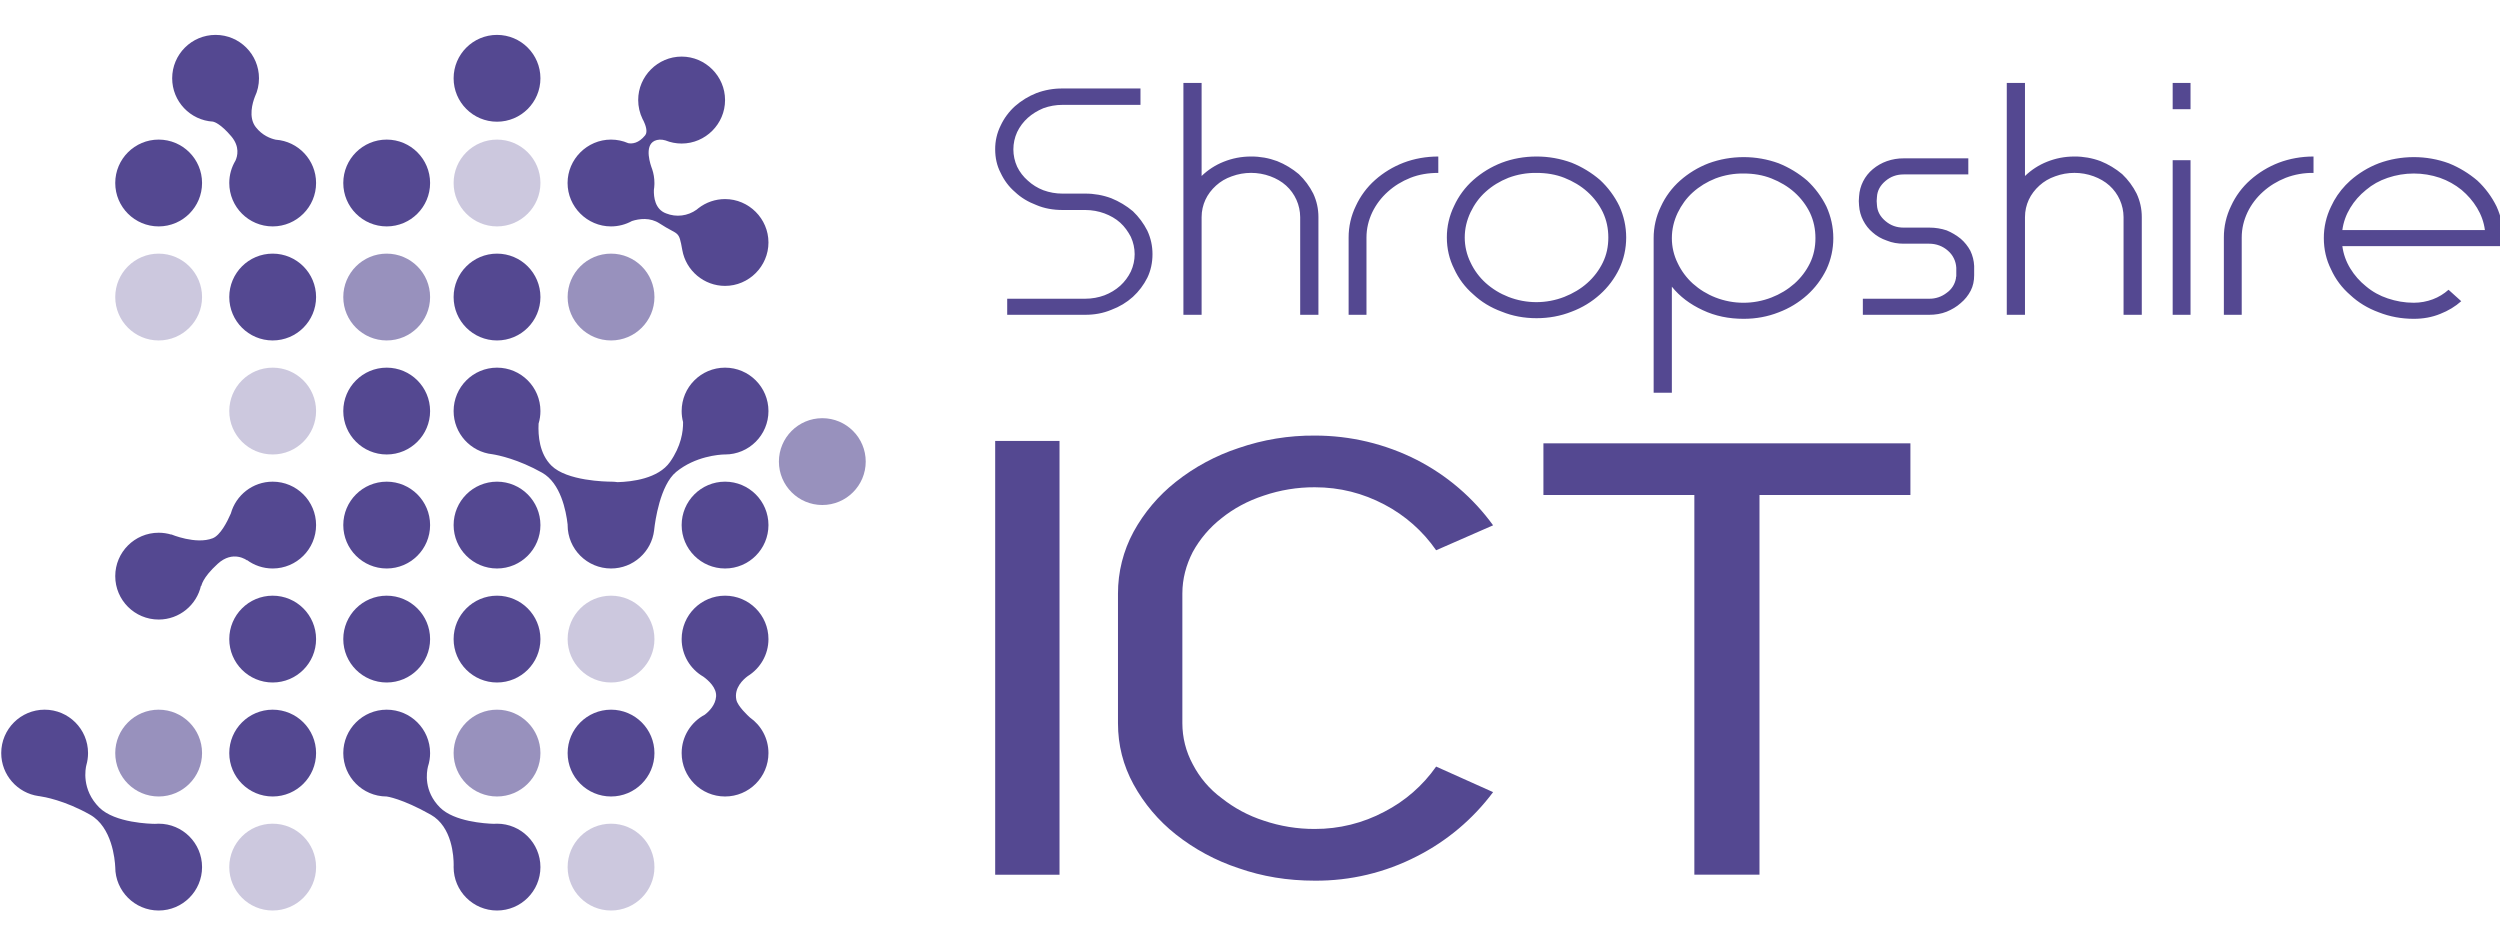 <?xml version="1.0" encoding="UTF-8" standalone="no"?>
<!DOCTYPE svg PUBLIC "-//W3C//DTD SVG 1.1//EN" "http://www.w3.org/Graphics/SVG/1.1/DTD/svg11.dtd">
<svg width="100%" height="100%" viewBox="0 0 96 36" version="1.1" xmlns="http://www.w3.org/2000/svg" xmlns:xlink="http://www.w3.org/1999/xlink" xml:space="preserve" xmlns:serif="http://www.serif.com/" style="fill-rule:evenodd;clip-rule:evenodd;stroke-linejoin:round;stroke-miterlimit:2;">
    <g transform="matrix(0.338,0,0,0.338,-52.511,-150.536)">
        <g transform="matrix(1,0,0,1,0,143.278)">
            <path d="M224.778,382.721C227.5,382.721 229.709,384.929 229.709,387.652C229.709,390.375 227.5,392.583 224.778,392.583C222.055,392.583 219.846,390.375 219.846,387.652C219.846,384.929 222.055,382.721 224.778,382.721ZM186.336,382.721C189.059,382.721 191.268,384.929 191.268,387.652C191.268,390.375 189.059,392.583 186.336,392.583C183.613,392.583 181.405,390.375 181.405,387.652C181.405,384.929 183.613,382.721 186.336,382.721ZM186.336,369.77C189.059,369.77 191.268,371.979 191.268,374.702C191.268,377.424 189.059,379.633 186.336,379.633C183.613,379.633 181.405,377.424 181.405,374.702C181.405,371.979 183.613,369.77 186.336,369.77ZM211.824,369.77C214.547,369.77 216.756,371.979 216.756,374.702C216.756,377.424 214.547,379.633 211.824,379.633C209.102,379.633 206.893,377.424 206.893,374.702C206.893,371.979 209.102,369.77 211.824,369.77ZM199.29,369.77C202.012,369.77 204.221,371.979 204.221,374.702C204.221,377.424 202.012,379.633 199.29,379.633C196.567,379.633 194.358,377.424 194.358,374.702C194.358,371.979 196.567,369.77 199.29,369.77ZM211.824,356.817C214.547,356.817 216.756,359.026 216.756,361.748C216.756,364.471 214.547,366.68 211.824,366.68C209.102,366.68 206.893,364.471 206.893,361.748C206.893,359.026 209.102,356.817 211.824,356.817ZM237.731,356.817C240.454,356.817 242.662,359.026 242.662,361.748C242.662,364.471 240.454,366.68 237.731,366.68C235.008,366.68 232.8,364.471 232.8,361.748C232.8,359.026 235.008,356.817 237.731,356.817ZM199.29,356.817C202.012,356.817 204.221,359.026 204.221,361.748C204.221,364.471 202.012,366.68 199.29,366.68C196.567,366.68 194.358,364.471 194.358,361.748C194.358,359.026 196.567,356.817 199.29,356.817ZM199.29,343.864C202.012,343.864 204.221,346.072 204.221,348.795C204.221,351.518 202.012,353.727 199.29,353.727C196.567,353.727 194.358,351.518 194.358,348.795C194.358,346.072 196.567,343.864 199.29,343.864ZM186.336,330.91C189.059,330.91 191.268,333.119 191.268,335.842C191.268,338.565 189.059,340.773 186.336,340.773C183.613,340.773 181.405,338.565 181.405,335.842C181.405,333.119 183.613,330.91 186.336,330.91ZM211.824,330.91C214.547,330.91 216.756,333.119 216.756,335.842C216.756,338.565 214.547,340.773 211.824,340.773C209.102,340.773 206.893,338.565 206.893,335.842C206.893,333.119 209.102,330.91 211.824,330.91ZM173.383,317.954C176.106,317.954 178.314,320.163 178.314,322.885C178.314,325.608 176.106,327.817 173.383,327.817C170.66,327.817 168.451,325.608 168.451,322.885C168.451,320.163 170.66,317.954 173.383,317.954ZM199.29,317.954C202.012,317.954 204.221,320.163 204.221,322.885C204.221,325.608 202.012,327.817 199.29,327.817C196.567,327.817 194.358,325.608 194.358,322.885C194.358,320.163 196.567,317.954 199.29,317.954ZM211.824,306.059C214.547,306.059 216.756,308.267 216.756,310.99C216.756,313.713 214.547,315.922 211.824,315.922C209.102,315.922 206.893,313.713 206.893,310.99C206.893,308.267 209.102,306.059 211.824,306.059Z" style="fill:rgb(84,72,145);fill-rule:nonzero;"/>
        </g>
        <g transform="matrix(1,0,0,1,0,156.232)">
            <path d="M199.257,379.629C196.552,379.611 194.358,377.409 194.358,374.698C194.358,371.975 196.567,369.767 199.29,369.767C202.012,369.767 204.221,371.975 204.221,374.698C204.221,375.23 204.137,375.744 203.979,376.225C203.818,376.892 203.489,379.026 205.345,380.882C206.956,382.49 210.479,382.705 211.457,382.735C211.579,382.726 211.702,382.72 211.824,382.72C214.547,382.72 216.756,384.929 216.756,387.651C216.756,390.374 214.547,392.583 211.824,392.583C209.102,392.583 206.893,390.374 206.893,387.651C206.893,387.574 206.896,387.493 206.899,387.415C206.902,386.489 206.746,383.072 204.293,381.695C201.017,379.848 199.29,379.629 199.29,379.629L199.257,379.629ZM159.739,379.582C157.345,379.247 155.498,377.185 155.498,374.698C155.498,371.975 157.707,369.767 160.43,369.767C163.152,369.767 165.361,371.975 165.361,374.698C165.361,375.173 165.295,375.63 165.17,376.064C165.077,376.434 164.584,378.828 166.634,380.882C168.413,382.654 172.507,382.735 172.962,382.738C173.102,382.726 173.242,382.72 173.383,382.72C176.106,382.72 178.314,384.929 178.314,387.651C178.314,390.374 176.106,392.583 173.383,392.583C170.663,392.583 168.454,390.374 168.451,387.654C168.41,386.782 168.09,383.102 165.585,381.695C162.692,380.063 160.346,379.665 159.841,379.594L159.739,379.582ZM240.561,370.66C241.832,371.551 242.662,373.027 242.662,374.698C242.662,377.421 240.454,379.629 237.731,379.629C235.008,379.629 232.8,377.421 232.8,374.698C232.8,372.806 233.87,371.159 235.436,370.334C235.977,369.91 236.637,369.211 236.712,368.278C236.793,367.28 235.839,366.434 235.268,366.019C233.792,365.167 232.8,363.574 232.8,361.748C232.8,359.025 235.008,356.816 237.731,356.816C240.454,356.816 242.662,359.025 242.662,361.748C242.662,363.523 241.721,365.08 240.313,365.95C239.808,366.32 238.723,367.295 239.016,368.652C239.172,369.381 240.355,370.475 240.561,370.66ZM181.584,347.476C182.161,345.393 184.071,343.863 186.336,343.863C189.059,343.863 191.268,346.072 191.268,348.794C191.268,351.517 189.059,353.726 186.336,353.726C185.245,353.726 184.235,353.37 183.416,352.766L183.425,352.805C183.425,352.805 181.844,351.58 180.075,353.209C178.302,354.832 178.234,355.719 178.234,355.719L178.198,355.66C177.711,357.871 175.738,359.527 173.383,359.527C170.66,359.527 168.451,357.318 168.451,354.596C168.451,351.873 170.66,349.664 173.383,349.664C173.882,349.664 174.363,349.739 174.818,349.876L174.803,349.849C174.803,349.849 177.609,351.036 179.522,350.292C180.38,349.957 181.148,348.481 181.584,347.476ZM232.961,337.093C232.856,336.693 232.8,336.274 232.8,335.841C232.8,333.118 235.008,330.91 237.731,330.91C240.454,330.91 242.662,333.118 242.662,335.841C242.662,338.564 240.454,340.773 237.731,340.773L237.629,340.773C237.076,340.79 234.363,340.967 232.181,342.751C230.337,344.26 229.784,348.406 229.688,349.243C229.685,349.293 229.679,349.341 229.673,349.389L229.673,349.392C229.377,351.831 227.297,353.726 224.778,353.726C222.055,353.726 219.846,351.517 219.846,348.794L219.846,348.726C219.67,347.168 219.051,344.03 216.947,342.844C214.23,341.316 211.989,340.856 211.295,340.746C208.824,340.48 206.893,338.384 206.893,335.841C206.893,333.118 209.102,330.91 211.824,330.91C214.547,330.91 216.756,333.118 216.756,335.841C216.756,336.337 216.684,336.812 216.547,337.264C216.475,338.659 216.648,340.686 217.996,342.031C219.757,343.791 224.228,343.86 224.796,343.863L224.855,343.863C225.08,343.866 225.301,343.887 225.516,343.917C227.136,343.875 230.14,343.528 231.479,341.624C232.737,339.837 232.979,338.172 232.961,337.093ZM228.358,302.66C228.032,301.987 227.862,301.249 227.862,300.505C227.862,297.797 230.089,295.57 232.797,295.57C235.504,295.57 237.731,297.797 237.731,300.505L237.731,300.517C237.731,303.222 235.504,305.448 232.8,305.448C232.166,305.448 231.538,305.326 230.952,305.09C230.74,305.027 230.522,304.997 230.301,305.003C228.502,305.117 229.088,307.313 229.354,308.093L229.452,308.365C229.617,308.858 229.706,309.385 229.706,309.931L229.703,310.108C229.697,310.311 229.676,310.511 229.646,310.712C229.62,311.524 229.766,312.92 231.027,313.383C232.184,313.85 233.502,313.685 234.512,312.953L234.703,312.795C235.57,312.122 236.634,311.758 237.731,311.758C240.436,311.758 242.662,313.984 242.662,316.689C242.662,319.394 240.436,321.621 237.731,321.621C235.349,321.621 233.29,319.896 232.874,317.55C232.459,315.204 232.477,315.96 230.301,314.531C229.207,313.811 227.973,313.99 227.157,314.25C226.428,314.651 225.609,314.863 224.778,314.863L224.772,314.863C222.067,314.863 219.84,312.636 219.84,309.931C219.84,307.227 222.067,305 224.772,305C225.447,305 226.114,305.137 226.732,305.406C227.193,305.493 227.916,305.424 228.654,304.516C228.989,304.103 228.672,303.293 228.481,302.893C228.439,302.815 228.397,302.737 228.358,302.66ZM179.561,302.959C176.972,302.809 174.919,300.66 174.919,298.036C174.919,295.313 177.128,293.105 179.851,293.105C182.573,293.105 184.782,295.313 184.782,298.036C184.782,298.783 184.615,299.495 184.316,300.128C184.059,300.789 183.545,302.457 184.411,303.577C185.15,304.534 186.097,304.883 186.686,305.012C189.244,305.191 191.268,307.328 191.268,309.931C191.268,312.654 189.059,314.863 186.336,314.863C183.613,314.863 181.405,312.654 181.405,309.931C181.405,309.005 181.662,308.135 182.107,307.394C182.331,306.91 182.639,305.813 181.626,304.62C180.442,303.225 179.725,302.995 179.561,302.959Z" style="fill:rgb(84,72,145);fill-rule:nonzero;"/>
        </g>
    </g>
    <g transform="matrix(0.338,0,0,0.338,-52.511,-150.536)">
        <g transform="matrix(1,0,0,1,0,158.329)">
            <path d="M421.471,313.184C421.591,312.273 421.902,311.427 422.371,310.656C422.84,309.882 423.426,309.215 424.164,308.618C424.869,308.02 425.688,307.562 426.624,307.246C428.549,306.594 430.632,306.594 432.557,307.246C433.453,307.562 434.275,308.02 435.016,308.618C435.719,309.215 436.304,309.882 436.771,310.656C437.24,311.427 437.551,312.273 437.667,313.184L421.471,313.184M432.595,322.704C433.492,322.354 434.311,321.861 434.977,321.263L433.534,319.963C433.026,320.42 432.401,320.806 431.738,321.051C431.074,321.299 430.333,321.439 429.592,321.439C428.537,321.439 427.562,321.263 426.624,320.946C425.724,320.65 424.89,320.187 424.164,319.577C423.453,319.009 422.843,318.319 422.371,317.539C421.896,316.768 421.591,315.907 421.471,315.01L439.739,315.01C439.777,314.834 439.777,314.697 439.777,314.553L439.777,314.096C439.777,312.832 439.502,311.639 438.997,310.515C438.456,309.407 437.715,308.405 436.813,307.562C435.844,306.738 434.75,306.071 433.57,305.596C432.297,305.13 430.949,304.891 429.592,304.894C428.187,304.894 426.86,305.139 425.611,305.596C424.421,306.053 423.324,306.72 422.371,307.562C422.189,307.724 422.012,307.894 421.845,308.071C421.16,308.788 420.599,309.613 420.186,310.515C419.642,311.63 419.361,312.856 419.367,314.096C419.367,315.363 419.639,316.556 420.186,317.644C420.694,318.77 421.435,319.754 422.371,320.561C423.267,321.403 424.361,322.07 425.611,322.527C426.86,323.02 428.187,323.265 429.592,323.265C430.644,323.265 431.66,323.089 432.595,322.704M296.072,337.946C293.483,338.798 291.065,340.101 288.929,341.796C286.968,343.347 285.339,345.275 284.138,347.465C282.972,349.62 282.365,352.035 282.371,354.486L282.371,369.206C282.371,371.701 282.96,374 284.138,376.158C285.339,378.348 286.968,380.279 288.929,381.83C291.065,383.522 293.483,384.825 296.072,385.677C298.762,386.621 301.619,387.096 304.73,387.096C308.765,387.126 312.746,386.176 316.33,384.326C319.74,382.595 322.702,380.1 324.988,377.036L318.517,374.134C317.002,376.298 314.982,378.058 312.632,379.266C310.2,380.56 307.486,381.23 304.73,381.221C302.758,381.23 300.797,380.91 298.929,380.276C297.192,379.717 295.57,378.847 294.141,377.712C292.766,376.699 291.645,375.381 290.862,373.862C290.088,372.434 289.685,370.832 289.685,369.206L289.685,354.486C289.685,352.8 290.106,351.246 290.862,349.761C291.681,348.269 292.796,346.96 294.141,345.914C295.486,344.832 297.082,343.957 298.929,343.35C300.797,342.713 302.758,342.394 304.73,342.402C307.59,342.402 310.194,343.078 312.632,344.36C314.985,345.592 317.005,347.376 318.517,349.558L324.988,346.724C322.725,343.601 319.761,341.058 316.33,339.297C312.737,337.471 308.762,336.521 304.73,336.53C301.783,336.506 298.857,336.984 296.072,337.946ZM275.73,386.421L268.42,386.421L268.42,337.139L275.73,337.139L275.73,386.421ZM372.399,343.281L355.252,343.281L355.252,386.418L347.852,386.418L347.852,343.281L330.705,343.281L330.705,337.408L372.399,337.408L372.399,343.281ZM349.472,305.596C348.282,306.053 347.186,306.72 346.232,307.562C345.306,308.384 344.561,309.389 344.047,310.515C343.503,311.63 343.225,312.856 343.228,314.096L343.228,331.661L345.297,331.661L345.297,319.613C346.196,320.737 347.365,321.613 348.808,322.282C350.216,322.949 351.776,323.265 353.453,323.265C354.858,323.265 356.185,323.02 357.434,322.527C358.627,322.079 359.726,321.412 360.674,320.561C361.573,319.751 362.312,318.77 362.862,317.644C363.379,316.532 363.642,315.321 363.639,314.096C363.639,312.832 363.367,311.639 362.862,310.515C362.318,309.407 361.576,308.405 360.674,307.562C359.708,306.735 358.615,306.071 357.434,305.596C356.158,305.13 354.81,304.891 353.453,304.894C352.048,304.894 350.724,305.139 349.472,305.596ZM325.98,305.527C324.791,305.984 323.694,306.651 322.74,307.494C321.814,308.316 321.07,309.32 320.556,310.444C320.012,311.558 319.728,312.787 319.734,314.027C319.734,315.291 320.009,316.487 320.556,317.575C321.064,318.699 321.805,319.682 322.74,320.489C323.64,321.335 324.731,322.001 325.98,322.455C327.188,322.949 328.518,323.194 329.922,323.194C331.327,323.194 332.654,322.949 333.903,322.455C335.114,322.001 336.205,321.335 337.14,320.489C338.04,319.682 338.781,318.699 339.325,317.575C339.836,316.487 340.108,315.291 340.108,314.027C340.108,312.763 339.836,311.567 339.325,310.444C338.784,309.335 338.043,308.334 337.14,307.494C336.175,306.666 335.084,306.002 333.903,305.527C332.627,305.061 331.279,304.822 329.922,304.825C328.518,304.825 327.188,305.07 325.98,305.527ZM276.068,310.901C275.013,310.901 274,310.725 273.1,310.339C272.165,309.986 271.346,309.496 270.682,308.863C269.98,308.265 269.436,307.53 269.041,306.687C268.614,305.877 268.42,304.965 268.42,304.015C268.411,303.076 268.623,302.15 269.041,301.31C269.433,300.47 269.992,299.717 270.682,299.098C271.399,298.471 272.215,297.972 273.1,297.622C274.047,297.266 275.055,297.087 276.068,297.096L284.927,297.096L284.927,298.958L276.068,298.958C275.324,298.955 274.582,299.086 273.883,299.343C273.22,299.624 272.634,299.977 272.126,300.431C271.621,300.886 271.208,301.436 270.915,302.048C270.344,303.298 270.344,304.735 270.915,305.984C271.208,306.588 271.621,307.123 272.126,307.562C272.637,308.035 273.235,308.402 273.883,308.653C274.582,308.91 275.324,309.042 276.068,309.039L278.641,309.039C279.654,309.033 280.659,309.212 281.609,309.565C282.5,309.927 283.331,310.423 284.066,311.041C284.735,311.681 285.288,312.428 285.707,313.253C286.098,314.096 286.292,314.975 286.292,315.925C286.292,316.872 286.098,317.787 285.707,318.594C285.297,319.413 284.741,320.151 284.066,320.77C283.363,321.403 282.545,321.897 281.609,322.246C280.674,322.635 279.696,322.808 278.641,322.808L269.785,322.808L269.785,320.982L278.641,320.982C279.424,320.982 280.165,320.842 280.829,320.596C281.489,320.345 282.099,319.978 282.625,319.509C283.127,319.051 283.537,318.504 283.833,317.892C284.41,316.642 284.41,315.205 283.833,313.955C283.522,313.361 283.13,312.796 282.625,312.342C282.117,311.884 281.492,311.532 280.829,311.286C280.165,311.041 279.424,310.901 278.641,310.901L276.068,310.901ZM310.603,314.027C310.603,313.008 310.836,312.061 311.267,311.149C311.697,310.267 312.283,309.496 313.024,308.83C313.765,308.16 314.623,307.634 315.597,307.246C316.575,306.86 317.63,306.687 318.762,306.687L318.762,304.825C317.355,304.825 316.028,305.07 314.82,305.527C313.631,305.984 312.534,306.648 311.58,307.494C310.654,308.316 309.91,309.32 309.393,310.444C308.849,311.558 308.571,312.787 308.574,314.027L308.574,322.808L310.603,322.808L310.603,314.027ZM371.637,314.73C370.976,314.73 370.313,314.625 369.727,314.38C369.102,314.168 368.555,313.851 368.125,313.465C367.659,313.08 367.309,312.622 367.034,312.093C366.762,311.567 366.607,311.006 366.565,310.408C366.526,310.058 366.526,309.705 366.565,309.356C366.636,308.154 367.201,307.036 368.125,306.265C368.6,305.868 369.141,305.557 369.727,305.351C370.339,305.136 370.988,305.028 371.637,305.034L378.977,305.034L378.977,306.86L371.637,306.86C370.821,306.86 370.157,307.108 369.571,307.598C368.986,308.091 368.636,308.686 368.597,309.427C368.555,309.729 368.555,310.037 368.597,310.339C368.636,311.077 368.986,311.675 369.571,312.165C370.157,312.658 370.821,312.903 371.637,312.903L374.566,312.903C375.229,312.903 375.887,313.008 376.517,313.217C377.094,313.456 377.632,313.776 378.116,314.168C378.562,314.553 378.932,315.019 379.21,315.536C379.467,316.074 379.614,316.66 379.641,317.258L379.641,318.313C379.641,318.944 379.521,319.541 379.249,320.067C378.977,320.596 378.585,321.087 378.116,321.475C377.65,321.897 377.103,322.21 376.517,322.455C375.893,322.704 375.229,322.808 374.527,322.808L366.995,322.808L366.995,320.982L374.527,320.982C375.247,320.994 375.949,320.758 376.517,320.316C377.076,319.927 377.456,319.332 377.572,318.663C377.572,318.594 377.572,318.525 377.611,318.418L377.611,317.47C377.575,316.726 377.238,316.027 376.673,315.536C376.087,315.01 375.346,314.73 374.527,314.73L371.637,314.73ZM410.039,314.027C410.039,313.008 410.272,312.061 410.703,311.149C411.13,310.267 411.716,309.496 412.457,308.83C413.201,308.16 414.059,307.634 415.033,307.246C416.044,306.86 417.117,306.672 418.196,306.687L418.196,304.825C416.791,304.825 415.464,305.07 414.253,305.527C413.064,305.984 411.967,306.651 411.014,307.494C410.087,308.316 409.343,309.32 408.829,310.444C408.285,311.558 408.004,312.787 408.01,314.027L408.01,322.808L410.039,322.808L410.039,314.027ZM291.872,296.465L291.872,307.036C292.593,306.343 293.442,305.793 294.371,305.423C295.345,305.034 296.362,304.825 297.494,304.825C298.508,304.819 299.512,304.998 300.459,305.351C301.35,305.709 302.181,306.209 302.916,306.827C303.585,307.464 304.141,308.214 304.557,309.039C304.948,309.882 305.143,310.76 305.143,311.708L305.143,322.808L303.071,322.808L303.071,311.708C303.065,310.345 302.483,309.042 301.472,308.127C300.964,307.667 300.343,307.317 299.679,307.072C298.268,306.555 296.717,306.555 295.307,307.072C294.604,307.317 294.018,307.667 293.51,308.127C293.005,308.582 292.575,309.144 292.303,309.741C292.028,310.339 291.872,311.006 291.872,311.708L291.872,322.808L289.804,322.808L289.804,296.465L291.872,296.465ZM385.415,296.465L385.415,307.039C386.135,306.343 386.984,305.793 387.913,305.423C388.888,305.034 389.904,304.825 391.037,304.825C392.05,304.819 393.054,304.998 394.002,305.351C394.892,305.709 395.723,306.209 396.458,306.827C397.128,307.464 397.684,308.214 398.099,309.039C398.488,309.882 398.685,310.76 398.685,311.708L398.685,322.808L396.614,322.808L396.614,311.708C396.608,310.345 396.025,309.042 395.015,308.127C394.507,307.667 393.885,307.317 393.221,307.072C391.811,306.555 390.26,306.555 388.849,307.072C388.147,307.317 387.561,307.667 387.053,308.127C386.548,308.582 386.117,309.144 385.845,309.741C385.57,310.339 385.415,311.006 385.415,311.708L385.415,322.808L383.347,322.808L383.347,296.465L385.415,296.465ZM404.223,322.808L402.194,322.808L402.194,305.243L404.223,305.243L404.223,322.808ZM356.615,307.317C357.589,307.703 358.489,308.232 359.23,308.898C359.971,309.565 360.557,310.339 360.988,311.218C361.415,312.129 361.609,313.08 361.609,314.096C361.609,315.115 361.415,316.066 360.988,316.941C360.557,317.823 359.971,318.594 359.23,319.26C358.459,319.939 357.574,320.474 356.615,320.842C354.571,321.64 352.299,321.64 350.255,320.842C349.308,320.474 348.435,319.936 347.679,319.26C346.958,318.606 346.376,317.82 345.96,316.941C345.521,316.057 345.294,315.082 345.297,314.096C345.297,313.08 345.53,312.129 345.96,311.218C346.391,310.339 346.937,309.565 347.679,308.898C348.42,308.232 349.281,307.703 350.255,307.317C351.277,306.932 352.362,306.741 353.453,306.756C354.586,306.756 355.641,306.932 356.615,307.317ZM333.085,307.246C334.059,307.634 334.955,308.16 335.697,308.83C336.441,309.496 337.024,310.267 337.454,311.149C337.884,312.061 338.079,313.008 338.079,314.027C338.079,315.046 337.884,315.994 337.454,316.872C337.027,317.751 336.429,318.54 335.697,319.189C334.955,319.858 334.059,320.384 333.085,320.77C331.04,321.571 328.766,321.571 326.721,320.77C325.774,320.402 324.901,319.867 324.145,319.189C323.425,318.537 322.842,317.751 322.43,316.872C321.993,315.988 321.766,315.013 321.766,314.027C321.766,313.008 321.999,312.061 322.43,311.149C322.857,310.267 323.404,309.496 324.145,308.83C324.886,308.16 325.747,307.634 326.721,307.246C327.744,306.86 328.829,306.672 329.922,306.687C331.055,306.687 332.107,306.86 333.085,307.246ZM404.223,299.451L402.194,299.451L402.194,296.465L404.223,296.465L404.223,299.451Z" style="fill:rgb(84,72,145);fill-rule:nonzero;"/>
        </g>
        <g transform="matrix(1,0,0,1,0,168.129)">
            <path d="M211.824,357.87C214.547,357.87 216.756,360.078 216.756,362.801C216.756,365.524 214.547,367.732 211.824,367.732C209.102,367.732 206.893,365.524 206.893,362.801C206.893,360.078 209.102,357.87 211.824,357.87ZM173.383,357.87C176.106,357.87 178.314,360.078 178.314,362.801C178.314,365.524 176.106,367.732 173.383,367.732C170.66,367.732 168.451,365.524 168.451,362.801C168.451,360.078 170.66,357.87 173.383,357.87ZM248.78,324.754C251.503,324.754 253.712,326.963 253.712,329.685C253.712,332.408 251.503,334.617 248.78,334.617C246.058,334.617 243.849,332.408 243.849,329.685C243.849,326.963 246.058,324.754 248.78,324.754ZM199.29,306.059C202.012,306.059 204.221,308.268 204.221,310.991C204.221,313.714 202.012,315.922 199.29,315.922C196.567,315.922 194.358,313.714 194.358,310.991C194.358,308.268 196.567,306.059 199.29,306.059ZM224.778,306.059C227.5,306.059 229.709,308.268 229.709,310.991C229.709,313.714 227.5,315.922 224.778,315.922C222.055,315.922 219.846,313.714 219.846,310.991C219.846,308.268 222.055,306.059 224.778,306.059Z" style="fill:rgb(84,72,145);fill-opacity:0.6;fill-rule:nonzero;"/>
        </g>
        <g transform="matrix(1,0,0,1,0,168.127)">
            <path d="M224.778,370.825C227.5,370.825 229.709,373.034 229.709,375.756C229.709,378.479 227.5,380.688 224.778,380.688C222.055,380.688 219.846,378.479 219.846,375.756C219.846,373.034 222.055,370.825 224.778,370.825ZM186.336,370.825C189.059,370.825 191.268,373.034 191.268,375.756C191.268,378.479 189.059,380.688 186.336,380.688C183.613,380.688 181.405,378.479 181.405,375.756C181.405,373.034 183.613,370.825 186.336,370.825ZM224.778,344.921C227.5,344.921 229.709,347.13 229.709,349.853C229.709,352.575 227.5,354.784 224.778,354.784C222.055,354.784 219.846,352.575 219.846,349.853C219.846,347.13 222.055,344.921 224.778,344.921ZM186.336,319.015C189.059,319.015 191.268,321.223 191.268,323.946C191.268,326.669 189.059,328.878 186.336,328.878C183.613,328.878 181.405,326.669 181.405,323.946C181.405,321.223 183.613,319.015 186.336,319.015ZM173.383,306.061C176.106,306.061 178.314,308.27 178.314,310.993C178.314,313.716 176.106,315.924 173.383,315.924C170.66,315.924 168.451,313.716 168.451,310.993C168.451,308.27 170.66,306.061 173.383,306.061ZM211.824,293.105C214.547,293.105 216.756,295.314 216.756,298.036C216.756,300.759 214.547,302.968 211.824,302.968C209.102,302.968 206.893,300.759 206.893,298.036C206.893,295.314 209.102,293.105 211.824,293.105Z" style="fill:rgb(84,72,145);fill-opacity:0.3;fill-rule:nonzero;"/>
        </g>
    </g>
</svg>
